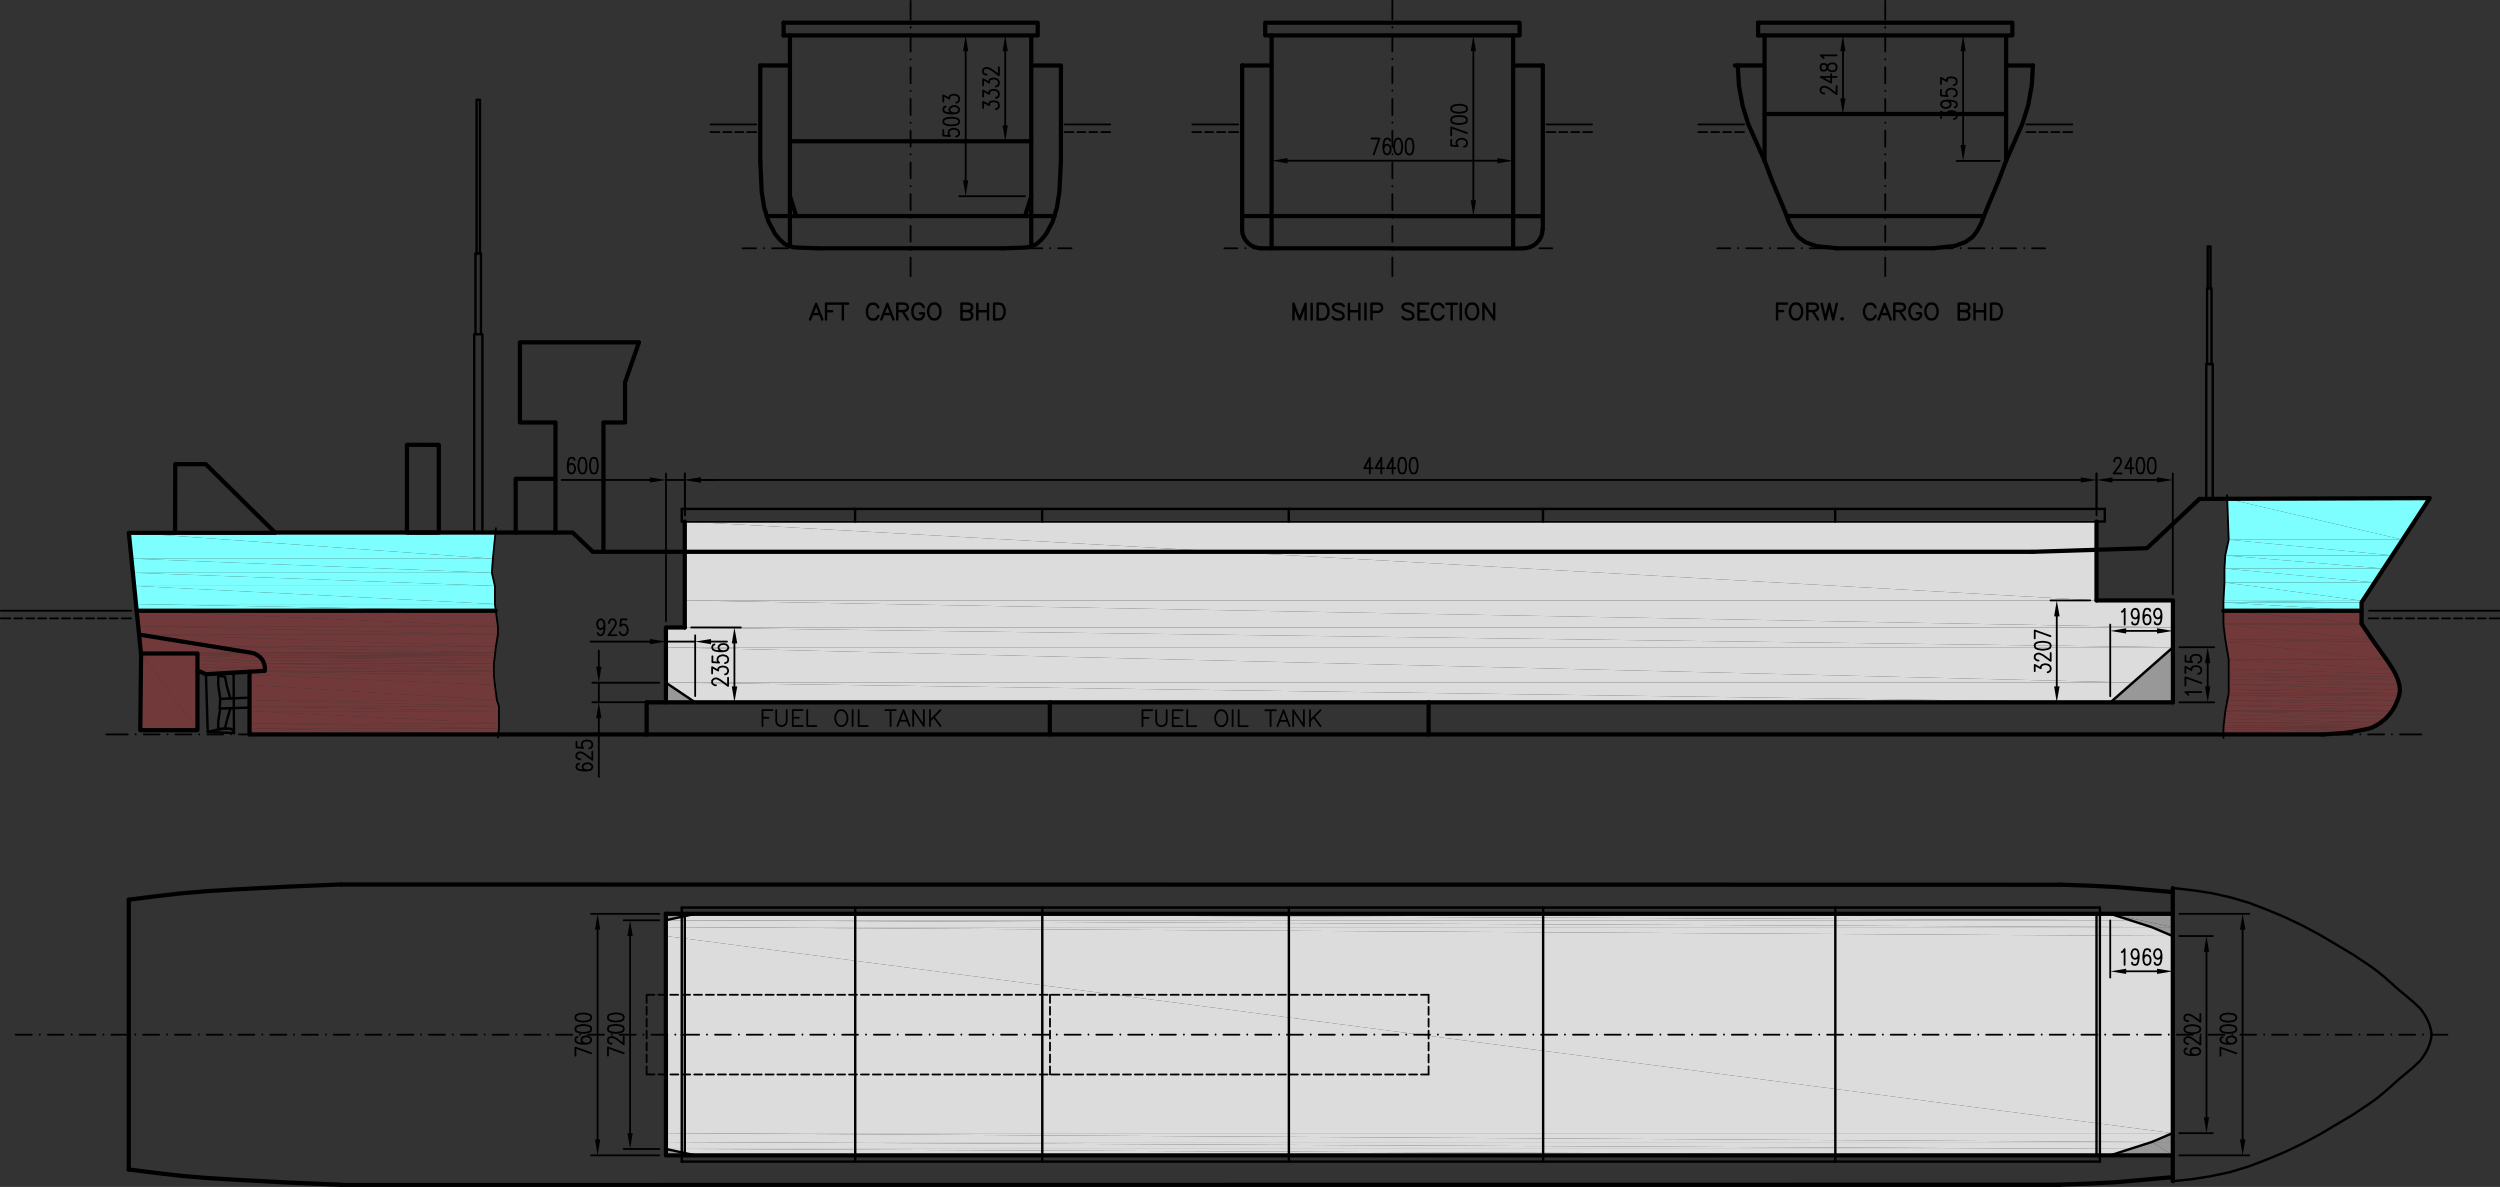 <svg xmlns="http://www.w3.org/2000/svg" viewBox="0 0 743.34 352.92"><rect x="0" y="0" width="743.34" height="352.92" fill="#333333" stroke="none"/><defs><style>.cls-1,.cls-10,.cls-13,.cls-4,.cls-5{fill:none;stroke-linecap:round;stroke-linejoin:round;}.cls-1{stroke:#dcdcdc;}.cls-1,.cls-10,.cls-4{stroke-width:0.72px;}.cls-2,.cls-3{fill:#dcdcdc;}.cls-11,.cls-14,.cls-3,.cls-7,.cls-9{fill-rule:evenodd;}.cls-13,.cls-4,.cls-5{stroke:#000;}.cls-5{stroke-width:1.26px;}.cls-6,.cls-7{fill:#7effff;}.cls-8,.cls-9{fill:#713939;}.cls-10{stroke:#989898;}.cls-11,.cls-12{fill:#989898;}.cls-13{stroke-width:0.54px;}</style></defs><g id="Layer_2" data-name="Layer 2"><g id="Layer_1-2" data-name="Layer 1"><polygon class="cls-1" points="203.61 155.07 203.61 186.57 197.97 186.57 197.97 202.95 206.67 208.83 627.45 208.83 646.05 192.45 646.05 178.53 623.37 178.53 623.37 155.07 203.61 155.07"/><line class="cls-2" x1="203.61" y1="155.07" x2="623.37" y2="155.07"/><polyline class="cls-3" points="203.61 155.07 203.61 178.53 623.37 178.53"/><polyline class="cls-3" points="203.61 155.07 623.37 155.07 623.37 178.53"/><line class="cls-2" x1="623.37" y1="178.53" x2="646.05" y2="178.53"/><polyline class="cls-3" points="203.61 178.53 203.61 186.57 646.05 186.57"/><polyline class="cls-3" points="203.61 178.53 646.05 178.53 646.05 186.57"/><line class="cls-2" x1="197.97" y1="186.57" x2="203.61" y2="186.57"/><polyline class="cls-3" points="197.97 186.57 197.97 192.45 646.05 192.45"/><polyline class="cls-3" points="197.97 186.57 646.05 186.57 646.05 192.45"/><polyline class="cls-3" points="197.97 192.45 197.97 202.95 634.17 202.95"/><polyline class="cls-3" points="197.97 192.45 646.05 192.45 634.17 202.95"/><polyline class="cls-3" points="197.97 202.95 206.67 208.83 627.45 208.83"/><polyline class="cls-3" points="197.97 202.95 634.17 202.95 627.45 208.83"/><line class="cls-2" x1="206.67" y1="208.83" x2="627.45" y2="208.83"/><line class="cls-4" x1="202.71" y1="155.07" x2="625.77" y2="155.07"/><line class="cls-5" x1="176.25" y1="164.07" x2="604.23" y2="164.07"/><line class="cls-4" x1="383.19" y1="155.07" x2="383.19" y2="151.29"/><line class="cls-6" x1="38.31" y1="158.37" x2="81.75" y2="158.37"/><line class="cls-6" x1="81.75" y1="158.37" x2="141.03" y2="158.37"/><line class="cls-6" x1="141.03" y1="158.37" x2="143.25" y2="158.37"/><line class="cls-6" x1="143.25" y1="158.37" x2="147.27" y2="158.37"/><polyline class="cls-7" points="38.31 158.37 39.09 166.11 146.55 166.11"/><polyline class="cls-7" points="38.31 158.37 147.27 158.37 146.55 166.11"/><polyline class="cls-7" points="39.09 166.11 39.51 170.31 146.25 170.31"/><polyline class="cls-7" points="39.09 166.11 146.55 166.11 146.25 170.31"/><polyline class="cls-7" points="39.51 170.31 39.87 174.21 147.15 174.21"/><polyline class="cls-7" points="39.51 170.31 146.25 170.31 147.15 174.21"/><polyline class="cls-7" points="39.87 174.21 40.41 179.61 147.15 179.61"/><polyline class="cls-7" points="39.87 174.21 147.15 174.21 147.15 179.61"/><polyline class="cls-7" points="40.41 179.61 40.65 181.59 147.39 181.59"/><polyline class="cls-7" points="40.41 179.61 147.15 179.61 147.39 181.59"/><line class="cls-6" x1="40.65" y1="181.59" x2="147.39" y2="181.59"/><polyline class="cls-7" points="722.43 148.11 662.19 148.29 722.31 148.29"/><polyline class="cls-7" points="662.19 148.29 662.67 160.47 714.39 160.47"/><polyline class="cls-7" points="662.19 148.29 722.31 148.29 714.39 160.47"/><polyline class="cls-7" points="662.67 160.47 661.65 165.15 711.33 165.15"/><polyline class="cls-7" points="662.67 160.47 714.39 160.47 711.33 165.15"/><polyline class="cls-7" points="661.65 165.15 661.41 169.05 708.75 169.05"/><polyline class="cls-7" points="661.65 165.15 711.33 165.15 708.75 169.05"/><polyline class="cls-7" points="661.41 169.05 661.41 173.19 706.05 173.19"/><polyline class="cls-7" points="661.41 169.05 708.75 169.05 706.05 173.19"/><polyline class="cls-7" points="661.41 173.19 661.11 178.65 702.51 178.65"/><polyline class="cls-7" points="661.41 173.19 706.05 173.19 702.51 178.65"/><polyline class="cls-7" points="661.11 178.65 661.11 179.13 702.15 179.13"/><polyline class="cls-7" points="661.11 178.65 702.51 178.65 702.15 179.13"/><polyline class="cls-7" points="661.11 179.13 661.11 181.59 702.15 181.59"/><polyline class="cls-7" points="661.11 179.13 702.15 179.13 702.15 181.59"/><line class="cls-6" x1="661.11" y1="181.59" x2="702.15" y2="181.59"/><line class="cls-8" x1="661.11" y1="181.59" x2="702.15" y2="181.59"/><polyline class="cls-9" points="661.11 181.59 661.11 185.43 702.15 185.43"/><polyline class="cls-9" points="661.11 181.59 702.15 181.59 702.15 185.43"/><polyline class="cls-9" points="661.11 185.43 661.11 185.67 702.33 185.67"/><polyline class="cls-9" points="661.11 185.43 702.15 185.43 702.33 185.67"/><polyline class="cls-9" points="661.11 185.67 661.65 190.05 705.27 190.05"/><polyline class="cls-9" points="661.11 185.67 702.33 185.67 705.27 190.05"/><polyline class="cls-9" points="661.65 190.05 661.77 190.83 705.81 190.83"/><polyline class="cls-9" points="661.65 190.05 705.27 190.05 705.81 190.83"/><polyline class="cls-9" points="661.77 190.83 662.67 196.05 709.53 196.05"/><polyline class="cls-9" points="661.77 190.83 705.81 190.83 709.53 196.05"/><polyline class="cls-9" points="662.67 196.05 662.67 196.17 709.65 196.17"/><polyline class="cls-9" points="662.67 196.05 709.53 196.05 709.65 196.17"/><polyline class="cls-9" points="662.67 196.17 662.67 198.93 711.45 198.93"/><polyline class="cls-9" points="662.67 196.17 709.65 196.17 711.45 198.93"/><polyline class="cls-9" points="662.67 198.93 662.67 200.37 712.23 200.37"/><polyline class="cls-9" points="662.67 198.93 711.45 198.93 712.23 200.37"/><polyline class="cls-9" points="662.67 200.37 662.67 201.21 712.59 201.21"/><polyline class="cls-9" points="662.67 200.37 712.23 200.37 712.59 201.21"/><polyline class="cls-9" points="662.67 201.21 662.67 201.93 712.89 201.93"/><polyline class="cls-9" points="662.67 201.21 712.59 201.21 712.89 201.93"/><polyline class="cls-9" points="662.67 201.93 662.67 203.49 713.37 203.49"/><polyline class="cls-9" points="662.67 201.93 712.89 201.93 713.37 203.49"/><polyline class="cls-9" points="662.67 203.49 662.67 205.11 713.55 205.11"/><polyline class="cls-9" points="662.67 203.49 713.37 203.49 713.55 205.11"/><polyline class="cls-9" points="662.67 205.11 662.67 206.13 713.37 206.13"/><polyline class="cls-9" points="662.67 205.11 713.55 205.11 713.37 206.13"/><polyline class="cls-9" points="662.67 206.13 662.61 206.73 713.31 206.73"/><polyline class="cls-9" points="662.67 206.13 713.37 206.13 713.31 206.73"/><polyline class="cls-9" points="662.61 206.73 662.31 208.29 712.77 208.29"/><polyline class="cls-9" points="662.61 206.73 713.31 206.73 712.77 208.29"/><polyline class="cls-9" points="662.31 208.29 662.01 209.79 712.11 209.79"/><polyline class="cls-9" points="662.31 208.29 712.77 208.29 712.11 209.79"/><polyline class="cls-9" points="662.01 209.79 661.71 211.23 711.27 211.23"/><polyline class="cls-9" points="662.01 209.79 712.11 209.79 711.27 211.23"/><polyline class="cls-9" points="661.71 211.23 661.65 211.59 711.03 211.59"/><polyline class="cls-9" points="661.71 211.23 711.27 211.23 711.03 211.59"/><polyline class="cls-9" points="661.65 211.59 661.53 212.55 710.31 212.55"/><polyline class="cls-9" points="661.65 211.59 711.03 211.59 710.31 212.55"/><polyline class="cls-9" points="661.53 212.55 661.41 213.75 709.17 213.75"/><polyline class="cls-9" points="661.53 212.55 710.31 212.55 709.17 213.75"/><polyline class="cls-9" points="661.41 213.75 661.29 214.77 707.91 214.77"/><polyline class="cls-9" points="661.41 213.75 709.17 213.75 707.91 214.77"/><polyline class="cls-9" points="661.29 214.77 661.23 215.67 706.53 215.67"/><polyline class="cls-9" points="661.29 214.77 707.91 214.77 706.53 215.67"/><polyline class="cls-9" points="661.23 215.67 661.11 216.27 705.27 216.27"/><polyline class="cls-9" points="661.23 215.67 706.53 215.67 705.27 216.27"/><polyline class="cls-9" points="661.11 216.27 661.11 216.39 705.09 216.39"/><polyline class="cls-9" points="661.11 216.27 705.27 216.27 705.09 216.39"/><polyline class="cls-9" points="661.11 216.39 661.11 216.81 703.47 216.81"/><polyline class="cls-9" points="661.11 216.39 705.09 216.39 703.47 216.81"/><polyline class="cls-9" points="661.11 216.81 661.11 217.41 700.23 217.41"/><polyline class="cls-9" points="661.11 216.81 703.47 216.81 700.23 217.41"/><polyline class="cls-9" points="661.11 217.41 661.11 217.89 696.99 217.89"/><polyline class="cls-9" points="661.11 217.41 700.23 217.41 696.99 217.89"/><polyline class="cls-9" points="661.11 217.89 661.11 218.37 690.51 218.37"/><polyline class="cls-9" points="661.11 217.89 696.99 217.89 690.51 218.37"/><line class="cls-8" x1="661.11" y1="218.37" x2="690.51" y2="218.37"/><line class="cls-8" x1="40.65" y1="181.59" x2="147.39" y2="181.59"/><polyline class="cls-9" points="40.65 181.59 41.07 186.21 148.05 186.21"/><polyline class="cls-9" points="40.65 181.59 147.39 181.59 148.05 186.21"/><polyline class="cls-9" points="41.07 186.21 41.31 188.61 148.05 188.61"/><polyline class="cls-9" points="41.07 186.21 148.05 186.21 148.05 188.61"/><line class="cls-8" x1="41.31" y1="188.61" x2="148.05" y2="188.61"/><line class="cls-8" x1="41.31" y1="188.61" x2="148.05" y2="188.61"/><polyline class="cls-9" points="41.31 188.61 63.57 192.21 147.45 192.21"/><polyline class="cls-9" points="41.31 188.61 148.05 188.61 147.45 192.21"/><polyline class="cls-9" points="63.57 192.21 74.61 194.01 147.21 194.01"/><polyline class="cls-9" points="63.57 192.21 147.45 192.21 147.21 194.01"/><polyline class="cls-9" points="74.61 194.01 75.63 194.25 147.21 194.25"/><polyline class="cls-9" points="74.61 194.01 147.21 194.01 147.21 194.25"/><polyline class="cls-9" points="75.63 194.25 76.59 194.79 147.15 194.79"/><polyline class="cls-9" points="75.63 194.25 147.21 194.25 147.15 194.79"/><polyline class="cls-9" points="76.59 194.79 76.83 194.97 147.15 194.97"/><polyline class="cls-9" points="76.59 194.79 147.15 194.79 147.15 194.97"/><polyline class="cls-9" points="76.83 194.97 77.43 195.45 147.09 195.45"/><polyline class="cls-9" points="76.83 194.97 147.15 194.97 147.09 195.45"/><polyline class="cls-9" points="77.43 195.45 78.09 196.29 146.97 196.29"/><polyline class="cls-9" points="77.43 195.45 147.09 195.45 146.97 196.29"/><polyline class="cls-9" points="78.09 196.29 78.51 197.31 146.85 197.31"/><polyline class="cls-9" points="78.09 196.29 146.97 196.29 146.85 197.31"/><polyline class="cls-9" points="78.51 197.31 78.51 197.37 146.85 197.37"/><polyline class="cls-9" points="78.51 197.31 146.85 197.31 146.85 197.37"/><polyline class="cls-9" points="78.51 197.37 78.75 198.39 146.85 198.39"/><polyline class="cls-9" points="78.51 197.37 146.85 197.37 146.85 198.39"/><polyline class="cls-9" points="78.75 198.39 78.69 199.47 146.85 199.47"/><polyline class="cls-9" points="78.75 198.39 146.85 198.39 146.85 199.47"/><polyline class="cls-9" points="78.69 199.47 74.19 199.71 146.85 199.71"/><polyline class="cls-9" points="78.69 199.47 146.85 199.47 146.85 199.71"/><polyline class="cls-9" points="74.19 199.71 74.19 200.67 146.85 200.67"/><polyline class="cls-9" points="74.19 199.71 146.85 199.71 146.85 200.67"/><polyline class="cls-9" points="74.19 200.67 74.19 203.67 147.15 203.67"/><polyline class="cls-9" points="74.19 200.67 146.85 200.67 147.15 203.67"/><polyline class="cls-9" points="74.19 203.67 74.19 208.17 147.75 208.17"/><polyline class="cls-9" points="74.19 203.67 147.15 203.67 147.75 208.17"/><polyline class="cls-9" points="74.19 208.17 74.19 209.97 148.35 209.97"/><polyline class="cls-9" points="74.19 208.17 147.75 208.17 148.35 209.97"/><polyline class="cls-9" points="74.19 209.97 74.19 211.47 148.35 211.47"/><polyline class="cls-9" points="74.19 209.97 148.35 209.97 148.35 211.47"/><polyline class="cls-9" points="74.19 211.47 74.19 215.07 148.35 215.07"/><polyline class="cls-9" points="74.19 211.47 148.35 211.47 148.35 215.07"/><polyline class="cls-9" points="74.19 215.07 74.19 216.57 148.35 216.57"/><polyline class="cls-9" points="74.19 215.07 148.35 215.07 148.35 216.57"/><polyline class="cls-9" points="74.19 216.57 74.19 218.37 148.11 218.37"/><polyline class="cls-9" points="74.19 216.57 148.35 216.57 148.11 218.37"/><line class="cls-8" x1="74.19" y1="218.37" x2="148.11" y2="218.37"/><polyline class="cls-9" points="41.31 188.61 41.91 194.07 74.97 194.07"/><polyline class="cls-9" points="41.91 194.07 41.91 194.25 75.39 194.25"/><polyline class="cls-9" points="41.91 194.07 74.97 194.07 75.39 194.25"/><line class="cls-8" x1="41.91" y1="194.25" x2="58.71" y2="194.25"/><polyline class="cls-9" points="58.71 194.25 58.71 194.43 75.93 194.43"/><polyline class="cls-9" points="58.71 194.25 75.39 194.25 75.93 194.43"/><polyline class="cls-9" points="58.71 194.43 58.71 194.91 76.83 194.91"/><polyline class="cls-9" points="58.71 194.43 75.93 194.43 76.83 194.91"/><polyline class="cls-9" points="58.71 194.91 58.71 195.63 77.55 195.63"/><polyline class="cls-9" points="58.71 194.91 76.83 194.91 77.55 195.63"/><polyline class="cls-9" points="58.71 195.63 58.71 196.47 78.15 196.47"/><polyline class="cls-9" points="58.71 195.63 77.55 195.63 78.15 196.47"/><polyline class="cls-9" points="58.71 196.47 58.71 197.43 78.57 197.43"/><polyline class="cls-9" points="58.71 196.47 78.15 196.47 78.57 197.43"/><polyline class="cls-9" points="58.71 197.43 58.71 198.39 78.75 198.39"/><polyline class="cls-9" points="58.71 197.43 78.57 197.43 78.75 198.39"/><polyline class="cls-9" points="58.71 198.39 58.71 199.29 78.69 199.29"/><polyline class="cls-9" points="58.71 198.39 78.75 198.39 78.69 199.29"/><polyline class="cls-9" points="58.71 199.29 59.07 199.47 78.69 199.47"/><polyline class="cls-9" points="58.71 199.29 78.69 199.29 78.69 199.47"/><polyline class="cls-9" points="59.07 199.47 78.69 199.47 61.23 200.43"/><line class="cls-8" x1="41.91" y1="194.25" x2="58.71" y2="194.25"/><polyline class="cls-9" points="41.91 194.25 41.67 217.05 58.71 217.05"/><polyline class="cls-9" points="41.91 194.25 58.71 194.25 58.71 217.05"/><line class="cls-8" x1="41.67" y1="217.05" x2="58.71" y2="217.05"/><path class="cls-10" d="M198,341.61v1.92h8.7Zm429.48,1.92h18.6v-6.6l-6.18,2.64Zm0-134.7,18.6-16.38v16.38ZM198,203v5.88h8.7Z"/><polygon class="cls-1" points="206.67 271.71 197.97 273.63 197.97 341.61 206.67 343.53 627.45 343.53 639.87 339.57 646.05 336.93 646.05 278.31 639.87 275.67 627.45 271.71 206.67 271.71"/><path class="cls-10" d="M198,273.63v-1.92h8.7Zm429.48-1.92,12.42,4,6.18,2.64v-6.6Z"/><polyline class="cls-11" points="197.97 341.61 197.97 343.53 206.67 343.53"/><line class="cls-12" x1="197.97" y1="343.53" x2="206.67" y2="343.53"/><polyline class="cls-11" points="646.05 336.93 639.87 339.57 646.05 339.57"/><polyline class="cls-11" points="639.87 339.57 627.45 343.53 646.05 343.53"/><polyline class="cls-11" points="639.87 339.57 646.05 339.57 646.05 343.53"/><line class="cls-12" x1="627.45" y1="343.53" x2="646.05" y2="343.53"/><line class="cls-2" x1="206.67" y1="271.71" x2="627.45" y2="271.71"/><polyline class="cls-3" points="206.67 271.71 197.97 273.63 633.39 273.63"/><polyline class="cls-3" points="206.67 271.71 627.45 271.71 633.39 273.63"/><polyline class="cls-3" points="197.97 273.63 197.97 275.67 639.87 275.67"/><polyline class="cls-3" points="197.97 273.63 633.39 273.63 639.87 275.67"/><polyline class="cls-3" points="197.97 275.67 197.97 278.31 646.05 278.31"/><polyline class="cls-3" points="197.97 275.67 639.87 275.67 646.05 278.31"/><polyline class="cls-3" points="197.97 278.31 197.97 336.93 646.05 336.93"/><polyline class="cls-3" points="197.97 278.31 646.05 278.31 646.05 336.93"/><polyline class="cls-3" points="197.97 336.93 197.97 339.57 639.87 339.57"/><polyline class="cls-3" points="197.97 336.93 646.05 336.93 639.87 339.57"/><polyline class="cls-3" points="197.97 339.57 197.97 341.61 633.39 341.61"/><polyline class="cls-3" points="197.97 339.57 639.87 339.57 633.39 341.61"/><polyline class="cls-3" points="197.97 341.61 206.67 343.53 627.45 343.53"/><polyline class="cls-3" points="197.97 341.61 633.39 341.61 627.45 343.53"/><line class="cls-2" x1="206.67" y1="343.53" x2="627.45" y2="343.53"/><line class="cls-12" x1="197.97" y1="271.71" x2="206.67" y2="271.71"/><polyline class="cls-11" points="197.97 271.71 206.67 271.71 197.97 273.63"/><line class="cls-12" x1="627.45" y1="271.71" x2="646.05" y2="271.71"/><polyline class="cls-11" points="627.45 271.71 639.87 275.67 646.05 275.67"/><polyline class="cls-11" points="627.45 271.71 646.05 271.71 646.05 275.67"/><polyline class="cls-11" points="639.87 275.67 646.05 275.67 646.05 278.31"/><polyline class="cls-11" points="646.05 192.45 627.45 208.83 646.05 208.83"/><line class="cls-12" x1="627.45" y1="208.83" x2="646.05" y2="208.83"/><polyline class="cls-11" points="197.97 202.95 197.97 208.83 206.67 208.83"/><line class="cls-12" x1="197.97" y1="208.83" x2="206.67" y2="208.83"/><path class="cls-13" d="M414,76.59v5.52m0-7.86v-.06m0-7v4.68m0-7.08v-.06m0-7v4.74m0-7.08v-.06m0-7V53m0-7.08v-.06m0-7v4.74m0-7.08v-.06m0-7v4.74M414,27v-.06m0-7v4.74m0-7.08v-.06m0-7v4.74m0-7.08V8.07m0-7.8V5.73"/><path class="cls-5" d="M78.69,199.47l-17.46,1-2.52-1.14m20,.18.06-1.08-.24-1.08-.42-1-.66-.84-.84-.66-1-.54-1-.24m-33.3-5.4,33.3,5.4m7.14-35.64H38.31l3.6,35.88h16.8v22.8h-17l.24-22.8m660.24-8.82,3.66,5.4,3.84,5.34,1.8,2.76.78,1.44.66,1.56.48,1.56.18,1.62-.24,1.62-.54,1.56-.66,1.5-.84,1.44-1,1.32-1.14,1.2-1.26,1-1.38.9-1.44.72-1.62.42-3.24.6-3.24.48-6.48.48M458.73,19.47V68.13m-89.4-48.66V68.13m80.58-57.6v63.3m-71.82-63.3v63.3"/><polyline class="cls-4" points="646.05 351.21 651.81 350.61 657.45 349.71 663.09 348.51 668.61 346.83 673.95 344.79 679.29 342.57 684.45 340.11 689.55 337.41 699.45 331.53 704.25 328.35 706.59 326.67 708.81 324.87 713.07 321.09 717.51 317.37 719.61 315.39 720.45 314.25 721.23 313.05 721.89 311.73 722.43 310.41 722.79 309.03 723.03 307.65"/><polyline class="cls-5" points="612.45 352.23 620.91 351.93 629.31 351.51 646.05 350.01"/><polyline class="cls-4" points="646.05 264.03 651.81 264.69 657.45 265.53 663.09 266.79 668.61 268.41 673.95 270.45 679.29 272.67 684.45 275.13 689.55 277.83 699.45 283.71 704.25 286.89 706.59 288.57 708.81 290.37 713.07 294.15 717.51 297.87 719.61 299.85 720.45 300.99 721.23 302.19 721.89 303.51 722.43 304.83 722.79 306.21 723.03 307.65"/><path class="cls-5" d="M38.31,347.73l7.86,1,7.86.9,7.86.66,7.92.48,15.78.84,15.84.66M38.31,267.51l7.86-1,7.86-.9,7.86-.66,7.92-.48,15.78-.84,15.84-.66m511,.06,8.46.3,8.4.42,16.74,1.5"/><polyline class="cls-4" points="61.77 217.65 63.87 217.11 65.91 216.75 68.13 216.63 68.67 216.75 69.09 216.99 69.39 217.41 69.57 217.95"/><path class="cls-13" d="M722.85,307.65h4.86m-7.26,0v-.06m-7.08.06h4.74m-7.08,0v-.06m-7.08.06h4.68m-7.08,0v-.06m-7.08.06h4.74m-7.08,0v-.06m-7.08.06h4.68m-7.08,0v-.06m-7.08.06h4.74m-7.08,0v-.06m-7.08.06h4.68m-7.08,0v-.06m-7.08.06h4.74m-7.08,0v-.06m-7.08.06H652m-7.14,0v-.06m-7.08.06h4.74m-7.08,0v-.06m-7.08.06h4.74m-7.14,0v-.06m-7.08.06h4.74m-7.08,0v-.06m-7.08.06h4.74m-7.14,0v-.06m-7.08.06h4.74m-7.08,0v-.06m-7.08.06h4.74m-7.08,0v-.06m-7.14.06h4.74m-7.08,0v-.06m-7.08.06h4.74m-7.08,0v-.06m-7.14.06h4.74m-7.08,0v-.06m-7.08.06h4.74m-7.08,0v-.06m-7.14.06H548m-7.08,0v-.06m-7.08.06h4.74m-7.08,0v-.06m-7.08.06h4.68m-7.08,0v-.06m-7.08.06h4.74m-7.08,0v-.06m-7.08.06h4.68m-7.08,0v-.06m-7.08.06h4.74m-7.08,0v-.06m-7.08.06h4.68m-7.08,0v-.06m-7.08.06h4.74m-7.08,0v-.06m-7.08.06h4.68m-7.08,0v-.06m-7.08.06H463m-7.08,0v-.06m-7.08.06h4.68m-7.08,0v-.06m-7.08.06h4.74m-7.08,0v-.06m-7.08.06h4.68m-7.08,0v-.06m-7.08.06h4.74m-7.08,0v-.06m-7.08.06h4.74m-7.14,0v-.06m-7.08.06h4.74m-7.08,0v-.06m-7.08.06h4.74m-7.14,0v-.06m-7.08.06h4.74m-7.08,0v-.06m-7.08.06H378m-7.14,0v-.06m-7.08.06h4.74m-7.08,0v-.06m-7.08.06h4.74m-7.08,0v-.06m-7.14.06h4.74m-7.08,0v-.06m-7.08.06h4.74m-7.08,0v-.06m-7.14.06h4.74m-7.08,0v-.06m-7.08.06h4.74m-7.08,0v-.06m-7.14.06h4.74m-7.08,0v-.06m-7.08.06h4.74m-7.08,0v-.06m-7.08.06h4.68m-7.08,0v-.06m-7.08.06h4.74m-7.08,0v-.06m-7.08.06H274m-7.08,0v-.06m-7.08.06h4.74m-7.08,0v-.06m-7.08.06h4.68m-7.08,0v-.06m-7.08.06h4.74m-7.08,0v-.06m-7.08.06h4.68m-7.08,0v-.06m-7.08.06h4.74m-7.08,0v-.06m-7.08.06h4.68m-7.08,0v-.06m-7.08.06h4.74m-7.08,0v-.06m-7.08.06h4.68m-7.08,0v-.06m-7.08.06H189m-7.08,0v-.06m-7.08.06h4.74m-7.14,0v-.06m-7.08.06h4.74m-7.08,0v-.06m-7.08.06h4.74m-7.14,0v-.06m-7.08.06h4.74m-7.08,0v-.06m-7.08.06h4.74m-7.14,0v-.06m-7.08.06h4.74m-7.08,0v-.06m-7.08.06h4.74m-7.08,0v-.06m-7.14.06h4.74m-7.08,0v-.06m-7.08.06H104m-7.08,0v-.06m-7.14.06h4.74m-7.08,0v-.06m-7.08.06h4.74m-7.08,0v-.06m-7.14.06h4.74m-7.08,0v-.06m-7.08.06h4.74m-7.08,0v-.06m-7.08.06h4.68m-7.08,0v-.06m-7.08.06h4.74m-7.08,0v-.06m-7.08.06h4.68m-7.08,0v-.06m-7.08.06h4.74m-7.08,0v-.06m-7.08.06h4.68m-7.08,0v-.06m-7.2.06H9.45"/><polyline class="cls-4" points="61.23 200.43 61.77 217.65 69.57 217.95"/><path class="cls-5" d="M101.43,263l511,.06m-511,89.28,511-.06m-574.14-4.5V267.51"/><path class="cls-4" d="M202.71,345.39H624.33M202.71,269.85H624.33"/><path class="cls-5" d="M198,307.65v35.88m448.08-134.7H192.27m5.7,62.88H646.05M198,343.53H646.05M74.19,218.37H690.51"/><path class="cls-4" d="M69.45,200l.12,18m4.62-10.56-8.7.36-.18,2.88,8.88-.3m128.52,97.32v37.74"/><line class="cls-5" x1="74.19" y1="199.71" x2="74.19" y2="218.37"/><path class="cls-4" d="M202.71,307.65v-37.8M65.49,207.75l-.6-4.08V201l2,.18.6,3,1,3.48m-3,2.82-.6,4.08v2.22l2-.18.6-2.52,1-3.48"/><line class="cls-5" x1="197.97" y1="307.65" x2="197.97" y2="271.71"/><path class="cls-4" d="M623.37,307.65V271.71m1,35.94v-37.8m-1,37.8v35.88m1-35.88v37.74m-78.66-37.74v-37.8m-86.88,37.8v-37.8m86.88,37.8v37.74m-86.88-37.74v37.74m-75.6-37.74v-37.8m-73.32,37.8v-37.8m-55.62,37.8v-37.8m128.94,37.8v37.74m-73.32-37.74v37.74m-55.62-37.74v37.74"/><path class="cls-5" d="M369.33,64.23H414m-39,9.6h39"/><path class="cls-13" d="M382.83,47.79h62.4m4.68,0V45.93m-71.82,1.86V45.93"/><polyline class="cls-14" points="382.83 47.01 382.83 48.57 378.09 47.79"/><polyline class="cls-14" points="445.23 47.01 445.23 48.57 449.91 47.79"/><path class="cls-13" d="M418.89,41.19l-.48.24-.36.66-.12,1.14v.66l.12,1.14.36.66.48.24h.36l.54-.24.3-.66.18-1.14v-.66l-.18-1.14-.3-.66-.54-.24Zm-3.36,0-.48.24-.36.66-.18,1.14v.66l.18,1.14.36.66.48.24h.36l.48-.24.36-.66.18-1.14v-.66l-.18-1.14-.36-.66-.48-.24Zm-2.16.66-.18-.42-.54-.24h-.3l-.54.24-.3.66-.18,1.14v1.08l.18.9.3.48.54.24h.18l.48-.24.36-.48.12-.66v-.24l-.12-.66-.36-.42-.48-.24h-.18l-.54.24-.3.42-.18.66m-2.88,1.62,1.68-4.74h-2.34"/><path class="cls-5" d="M52.05,158.37,52.11,138h9.06l20.58,20.34h88.5l6,5.7M654,148.35l68.46-.24-20.28,31v6.3M453,73.83l1.14-.12,1-.36,1-.48.84-.72.72-.84.54-1,.3-1,.12-1.14m0-3.9H414m39,9.6H414m-44.7-5.7.12,1.14.3,1,.54,1,.72.84.84.72,1,.48,1.08.36,1.14.12"/><path class="cls-4" d="M143.43,99.39v59H141v-59ZM143,75.33V99.39h-1.62V75.33Zm59.76,76H625.77"/><path class="cls-5" d="M203.61,186.57v-31.5m-50.28,3.3v-16h11.82m14.28,21.72V125.61h6.42V113.67L190,101.79h-35.4v23.82h10.56v32.76m-34.68-26.1v26.1H121v-26.1Z"/><path class="cls-4" d="M657.27,73.29V85.71h-.84V73.29Zm-111.6,81.78v-3.78m-86.88,3.78v-3.78m-148.92,3.78v-3.78m-55.62,3.78v-3.78M142.71,29.67V75.33h-1V29.67Zm60,125.4v-3.78"/><path class="cls-5" d="M623.37,178.53V155.07m30.6-6.72L638.37,163l-34.14,1.08"/><path class="cls-4" d="M657.57,85.71v22.56h-1.32V85.71ZM656,148.23v-40h1.92v40Zm-30.18,3.06v3.78"/><path class="cls-5" d="M451.83,10.53V6.75m6.9,12.72h-8.82m1.92-12.72H414m37.8,3.78H414m-37.8,0V6.75m-6.9,12.72h8.76m-1.86-8.94H414m-37.8-3.78H414"/><path class="cls-13" d="M438.09,59.55V15.21m.24-4.68H440m-1.62,53.7H440"/><polyline class="cls-14" points="437.31 59.55 438.87 59.55 438.09 64.23"/><polyline class="cls-14" points="437.31 15.21 438.87 15.21 438.09 10.53"/><path class="cls-13" d="M431.49,32.49l.18.48.72.36,1.08.18h.72l1.08-.18L436,33l.18-.48v-.36l-.18-.48-.72-.36-1.08-.18h-.72l-1.08.18-.72.36-.18.48Zm0,3.36.18.54.72.3,1.08.18h.72l1.08-.18.72-.3.18-.54v-.3L436,35l-.72-.36-1.08-.12h-.72l-1.08.12-.72.36-.18.54Zm4.68,3.72-4.68-1.68v2.34m0,1.38v1.68l2,.18-.18-.18-.24-.54v-.48l.24-.48.42-.36.66-.18h.48l.66.18.48.36.18.48v.48l-.18.54-.24.18-.48.18"/><path class="cls-4" d="M295.59,95V90.27h1.56l.66.18.48.48.18.42.24.72v1.08l-.24.72-.18.42-.48.48-.66.18Zm-5-2.46h3.18m0-2.22V95m-3.18-4.68V95m-2.7-2.46.66.24.24.24.24.42v.66l-.24.48-.24.24-.66.18h-2m0,0V90.27h2l.66.18.24.24.24.48v.42l-.24.48-.24.18-.66.24h-2m-8.52-2.22-.48.18-.42.48-.24.42-.24.72v1.08l.24.72.24.42.42.48.48.18h.9l.42-.18.48-.48.24-.42.18-.72V92.07l-.18-.72-.24-.42-.48-.48-.42-.18Zm-2.7,1.08-.24-.42-.42-.48-.48-.18h-.9l-.42.18-.48.48-.24.42-.18.72v1.08l.18.72.24.42.48.48.42.18h.9l.48-.18.42-.48.24-.42v-.72h-1.14m-5.16-.66L269.91,95m-3.12,0V90.27h2l.72.18.18.24.24.48v.42l-.24.48-.18.18-.72.24h-2m-4.08.9H265M262.05,95l1.8-4.68,1.8,4.68m-4.5-3.6-.24-.42-.42-.48-.48-.18h-.9l-.42.18-.48.48-.24.42-.18.72v1.08l.18.72.24.42.48.48.42.18h.9l.48-.18.42-.48.24-.42M249,90.27h3.18m-1.56,0V95m-5-2.46h1.8M245.61,95V90.27h2.94m-7,3.12h2.22M240.87,95l1.8-4.68,1.8,4.68m196.62,0V90.27L444.27,95V90.27m-7,0-.48.18-.42.48-.24.42-.24.72v1.08l.24.72.24.42.42.48.48.18h.9l.42-.18.48-.48.18-.42.24-.72V92.07l-.24-.72-.18-.42-.48-.48-.42-.18Zm-2.94,0V95m-4.26-4.68h3.12m-1.56,0V95m-2.46-3.6-.24-.42-.48-.48-.42-.18h-.9l-.48.18-.42.48-.24.42-.24.72v1.08l.24.72.24.42.42.48.48.18h.9l.42-.18.48-.48.24-.42M421.77,95h2.94m-2.94-2.46h1.8M421.77,95V90.27h2.94m-4.5.66-.48-.48-.66-.18h-.9l-.66.18-.48.48v.42l.24.48.24.24.42.18,1.38.48.42.24.24.18.24.48v.66l-.48.48-.66.18h-.9l-.66-.18-.48-.48m-9.24.66V90.27h2l.66.18.24.24.24.48v.66l-.24.42-.24.24-.66.24h-2M406,90.27V95m-4.92-2.46h3.12m0-2.22V95m-3.12-4.68V95m-1.56-4-.48-.48-.66-.18h-.9l-.66.18-.48.48v.42l.24.48.24.24.42.18,1.38.48L399,93l.24.18.24.48v.66l-.48.48-.66.18h-.9l-.66-.18-.48-.48m-4.5.66V90.27h1.56l.72.18.42.48.24.42.24.72v1.08l-.24.72-.24.42-.42.48-.72.18ZM390,90.27V95m-5.4,0V90.27l1.8,4.68,1.8-4.68V95m203.82,0V90.27h1.56l.72.18.42.48.24.42.24.72v1.08l-.24.72-.24.42-.42.48-.72.18Zm-4.92-2.46h3.12m0-2.22V95m-3.12-4.68V95m-2.7-2.46.66.24.24.24.24.42v.66l-.24.48-.24.24-.66.18h-2m0,0V90.27h2l.66.18.24.24.24.48v.42l-.24.48-.24.18-.66.24h-2m-8.52-2.22-.48.18-.42.48-.24.42-.24.72v1.08l.24.72.24.42.42.48.48.18h.9l.42-.18.48-.48.18-.42.24-.72V92.07l-.24-.72-.18-.42-.48-.48-.42-.18Zm-2.7,1.08-.24-.42-.48-.48-.42-.18h-.9l-.48.18-.42.48-.24.42-.24.72v1.08l.24.72.24.42.42.48.48.18h.9l.42-.18.48-.48.24-.42v-.72H570m-5.16-.66L566.43,95m-3.18,0V90.27h2l.66.18.24.24.24.48v.42l-.24.48-.24.18-.66.24h-2m-4,.9h2.22M558.57,95l1.8-4.68,1.8,4.68m-4.5-3.6-.24-.42-.48-.48-.42-.18h-.9l-.48.18-.42.48-.24.42-.24.72v1.08l.24.72.24.42.42.48.48.18h.9l.42-.18.48-.48.24-.42m-9.9.66-.24.24.24.18.18-.18Zm-6.12-4.26L542.79,95l1.14-4.68L545.07,95l1.08-4.68M539,92.49,540.57,95m-3.18,0V90.27h2l.66.18.24.24.24.48v.42l-.24.48-.24.18-.66.24h-2m-3.84-2.22-.42.18-.48.48-.18.42-.24.72v1.08l.24.72.18.42.48.48.42.18h.9l.48-.18.42-.48.24-.42.24-.72V92.07l-.24-.72-.24-.42-.42-.48-.48-.18Zm-5.16,2.22h1.8M528.39,95V90.27h2.94"/><path class="cls-13" d="M147.45,157.05l-.9,9.06-.3,4.2.9,3.9v5.4l.9,6.6v2.4l-.6,3.6-.3,2.76-.3,2.4v3.3l.3,3,.6,4.5.6,1.8v6.6l-.3,2.7M39,181.59H.27m2.82,2.28H.27m6.36,0H4.29m5.88,0H7.83m5.88,0H11.37m5.94,0h-2.4m5.94,0h-2.4m5.94,0H22m5.94,0h-2.4m5.94,0h-2.4m5.94,0h-2.4m6.36,0H36.15m671,0h-2.82m6.36,0h-2.4m5.94,0h-2.4m5.94,0h-2.4m5.94,0H719m5.94,0h-2.4m5.94,0h-2.34m5.88,0h-2.34m5.88,0h-2.34m5.88,0h-2.34m6.36,0h-2.82m2.82-2.28h-38.7"/><line class="cls-5" x1="40.65" y1="181.59" x2="147.39" y2="181.59"/><polyline class="cls-13" points="662.19 147.21 662.67 160.47 661.65 165.15 661.41 169.05 661.41 173.19 661.11 178.65 661.11 185.67 661.65 190.05 662.67 196.05 662.67 206.13 661.65 211.59 661.11 216.27 661.11 219.39"/><line class="cls-5" x1="702.15" y1="181.59" x2="661.11" y2="181.59"/><path class="cls-13" d="M354.51,37h13.62m-2.7,2.28h2.7m-6.24,0h2.4m-5.94,0h2.34m-6.18,0h2.64M473.37,37H459.81m2.64,2.28h-2.64m6.18,0h-2.34m5.88,0h-2.34m6.18,0h-2.64M367.89,73.83h-3.84m6.24,0v-.06m7.08.06h-4.74m7.08,0v-.06m7.08.06h-4.68m7.08,0v-.06m7.08.06h-4.74m7.08,0v-.06m7.08.06H401m7.08,0v-.06m7.08.06h-4.74m7.08,0v-.06m7.08.06h-4.68m7.08,0v-.06m7.08.06h-4.74m7.08,0v-.06m7.08.06h-4.68m7.08,0v-.06m7.08.06h-4.74m7.08,0v-.06m6.24.06h-3.84"/><path class="cls-5" d="M522.75,6.75h37.8m-37.8,3.78h37.8"/><path class="cls-13" d="M514.47,73.83h-3.84m6.18,0v-.06m7.08.06h-4.68m7.08,0v-.06m7.08.06h-4.74m7.08,0v-.06m7.08.06h-4.68m7.08,0v-.06m7.08.06h-4.74m7.08,0v-.06m7.08.06H557m7.08,0v-.06m7.08.06h-4.74m7.08,0v-.06m7.08.06h-4.68m7.08,0v-.06m7.08.06h-4.74m7.08,0v-.06m7.08.06h-4.68m7.08,0v-.06m6.18.06h-3.84"/><path class="cls-5" d="M515.85,19.47h8.82m-1.92-8.94V6.75m1.92,3.78V47.85m6.6,16.38h29.28m-14.28,9.6h14.28"/><path class="cls-13" d="M560.55,76.59v5.52m0-7.86v-.06m0-7v4.68m0-7.08v-.06m0-7v4.74m0-7.08v-.06m0-7V53m0-7.08v-.06m0-7v4.74m0-7.08v-.06m0-7v4.74m0-7.14v-.06m0-7v4.74m0-7.08v-.06m0-7v4.74m0-7.08V8.07m0-7.8V5.73"/><path class="cls-5" d="M598.35,10.53V6.75m6.12,12.72h-8m1.86-8.94h-37.8m37.8-3.78h-37.8m29.34,57.48H560.55m14.34,9.6H560.55m35.94-63.3V47.85"/><path class="cls-13" d="M605.25,39.27h-2.7m6.24,0h-2.4m5.94,0h-2.4m6.24,0h-2.7m2.7-2.28H602.55"/><path class="cls-5" d="M233,6.75h37.8M233,10.53h37.8"/><path class="cls-13" d="M224.79,73.83h-4m6.42,0v-.06m7.08.06h-4.74m7.08,0v-.06m7.08.06H239m7.14,0v-.06m7.08.06h-4.74m7.08,0v-.06m7.08.06h-4.74m7.14,0v-.06m7.08.06h-4.74m7.08,0v-.06m7.08.06h-4.74m7.08,0v-.06m7.14.06h-4.74m7.08,0v-.06m7.08.06h-4.74m7.08,0v-.06m7.14.06h-4.74m7.08,0v-.06m6.36.06h-4"/><path class="cls-5" d="M226.05,19.47V47.73m8.82-37.2V73.17M228,64.23h42.78m-27.42,9.6h27.42"/><path class="cls-13" d="M211.23,37h13.62m-2.7,2.28h2.7m-6.24,0H221m-5.94,0h2.4m-6.24,0h2.64"/><path class="cls-5" d="M226.05,19.47h8.82M233,10.53V6.75"/><path class="cls-13" d="M270.75,76.59v5.52m0-7.86v-.06m0-7v4.68m0-7.08v-.06m0-7v4.74m0-7.08v-.06m0-7V53m0-7.08v-.06m0-7v4.74m0-7.08v-.06m0-7v4.74m0-7.14v-.06m0-7v4.74m0-7.08v-.06m0-7v4.74m0-7.08V8.07m0-7.8V5.73"/><path class="cls-5" d="M308.55,10.53V6.75m6.9,12.72h-8.82m1.92-8.94h-37.8m37.8-3.78h-37.8m42.78,57.48H270.75m27.42,9.6H270.75m44.7-54.36V47.73m-8.82-37.2V73.17"/><path class="cls-13" d="M319.17,39.27h-2.64m6.18,0h-2.34m5.88,0h-2.34m6.18,0h-2.64M330.09,37H316.53"/><path class="cls-5" d="M203.61,186.57H198v22.26m425.4-30.3h22.68v30.3"/><line class="cls-4" x1="203.61" y1="271.71" x2="203.61" y2="343.53"/><line class="cls-5" x1="646.05" y1="264.03" x2="646.05" y2="351.21"/><path class="cls-13" d="M192.27,298.17v-2.4m0,5.94v-2.34m0,5.88v-2.34m0,5.88v-2.34m0,5.88V310m0,5.88v-2.34m0,5.94v-2.4m232.5-18.9v-2.4m0,5.94v-2.34m0,5.88v-2.34m0,5.88v-2.34m0,5.88V310m0,5.88v-2.34m0,5.94v-2.4m-230.22-21.3h-2.28m5.82,0h-2.34m5.88,0h-2.34m5.88,0h-2.34m5.88,0h-2.34m5.88,0h-2.34m5.88,0h-2.34m5.94,0H217m5.94,0h-2.4m5.94,0h-2.4m5.94,0h-2.4m5.94,0h-2.4m5.94,0h-2.4m5.94,0h-2.4m5.94,0h-2.34m5.88,0h-2.34m5.88,0h-2.34m5.88,0h-2.34m5.88,0H256m5.88,0h-2.34m5.88,0h-2.34m5.88,0h-2.34m5.88,0h-2.34m5.88,0h-2.34m5.88,0h-2.34m5.94,0h-2.4m5.94,0h-2.4m5.94,0h-2.4m5.94,0h-2.4m5.94,0h-2.4m5.94,0h-2.4m5.94,0H302m5.94,0h-2.34m5.88,0h-2.34m5.88,0h-2.34m5.88,0h-2.34m5.88,0h-2.34m5.88,0h-2.34m5.88,0h-2.34m5.88,0h-2.34m5.88,0h-2.34m5.88,0h-2.34m5.88,0H341m5.88,0h-2.34m5.94,0h-2.4m5.94,0h-2.4m5.94,0h-2.4m5.94,0h-2.4m5.94,0h-2.4m5.94,0h-2.4m5.94,0h-2.34m5.88,0h-2.34m5.88,0h-2.34m5.88,0H380m5.88,0h-2.34m5.88,0h-2.34m5.88,0h-2.34m5.88,0h-2.34m5.88,0h-2.34m5.88,0h-2.34m5.88,0h-2.34m5.88,0h-2.34m5.94,0h-2.4m5.94,0h-2.4m5.94,0H419m5.82,0h-2.28m-110.34,21.3v2.4m0-5.94v2.34m0-5.88v2.34m0-5.88v2.34m0-5.88v2.34m0-5.88v2.34m0-5.94v2.4m-117.6,21.3h-2.28m5.82,0h-2.34m5.88,0h-2.34m5.88,0h-2.34m5.88,0h-2.34m5.88,0h-2.34m5.88,0h-2.34m5.94,0H217m5.94,0h-2.4m5.94,0h-2.4m5.94,0h-2.4m5.94,0h-2.4m5.94,0h-2.4m5.94,0h-2.4m5.94,0h-2.34m5.88,0h-2.34m5.88,0h-2.34m5.88,0h-2.34m5.88,0H256m5.88,0h-2.34m5.88,0h-2.34m5.88,0h-2.34m5.88,0h-2.34m5.88,0h-2.34m5.88,0h-2.34m5.94,0h-2.4m5.94,0h-2.4m5.94,0h-2.4m5.94,0h-2.4m5.94,0h-2.4m5.94,0h-2.4m5.94,0H302m5.94,0h-2.34m5.88,0h-2.34m5.88,0h-2.34m5.88,0h-2.34m5.88,0h-2.34m5.88,0h-2.34m5.88,0h-2.34m5.88,0h-2.34m5.88,0h-2.34m5.88,0h-2.34m5.88,0H341m5.88,0h-2.34m5.94,0h-2.4m5.94,0h-2.4m5.94,0h-2.4m5.94,0h-2.4m5.94,0h-2.4m5.94,0h-2.4m5.94,0h-2.34m5.88,0h-2.34m5.88,0h-2.34m5.88,0H380m5.88,0h-2.34m5.88,0h-2.34m5.88,0h-2.34m5.88,0h-2.34m5.88,0h-2.34m5.88,0h-2.34m5.88,0h-2.34m5.88,0h-2.34m5.94,0h-2.4m5.94,0h-2.4m5.94,0H419m5.82,0h-2.28M38,218.37H31.59m8.76,0v-.06m7.08.06H42.75m7.08,0v-.06m7.08.06H52.17m7.08,0v-.06m7.08.06H61.65m7.08,0v-.06m7.08.06H71.07m7.08,0v-.06m7.08.06H80.55m7.08,0v-.06m7.08.06H90m7.08,0v-.06m7.08.06H99.45m7.08,0v-.06m7.08.06h-4.74m7.08,0v-.06m7.08.06h-4.68m7.08,0v-.06m7.08.06h-4.74m7.08,0v-.06m7.08.06h-4.74m7.14,0v-.06m7.08.06h-4.74m7.08,0v-.06m7.08.06h-4.74m7.14,0v-.06m7.08.06h-4.74m7.08,0v-.06m7.08.06H175m7.14,0v-.06m7.08.06h-4.74m7.08,0v-.06m7.08.06h-4.74m7.08,0v-.06m7.14.06h-4.74m7.08,0v-.06m7.08.06h-4.74m7.08,0v-.06m7.14.06h-4.74m7.08,0v-.06m7.08.06h-4.74m7.08,0v-.06m7.14.06h-4.74m7.08,0v-.06m7.08.06h-4.74m7.08,0v-.06m7.08.06h-4.68m7.08,0v-.06m7.08.06h-4.74m7.08,0v-.06m7.08.06H279m7.08,0v-.06m7.08.06h-4.74m7.08,0v-.06m7.08.06h-4.68m7.08,0v-.06m7.08.06h-4.74m7.08,0v-.06m7.08.06h-4.68m7.08,0v-.06m7.08.06h-4.74m7.08,0v-.06m7.08.06h-4.68m7.08,0v-.06m7.08.06h-4.74m7.08,0v-.06m7.08.06h-4.68m7.08,0v-.06m7.08.06H364m7.08,0v-.06m7.08.06h-4.68m7.08,0v-.06m7.08.06h-4.74m7.08,0v-.06m7.08.06h-4.74m7.14,0v-.06m7.08.06h-4.74m7.08,0v-.06m7.08.06h-4.74m7.14,0v-.06m7.08.06h-4.74m7.08,0v-.06m7.08.06h-4.74m7.08,0v-.06m7.14.06h-4.74m7.08,0v-.06m7.08.06H449m7.08,0v-.06m7.14.06h-4.74m7.08,0v-.06m7.08.06h-4.74m7.08,0v-.06m7.14.06h-4.74m7.08,0v-.06m7.08.06h-4.74m7.08,0v-.06m7.08.06h-4.68m7.08,0v-.06m7.08.06h-4.74m7.08,0v-.06m7.08.06h-4.68m7.08,0v-.06m7.08.06h-4.74m7.08,0v-.06m7.08.06h-4.68m7.08,0v-.06m7.08.06h-4.74m7.08,0v-.06m7.08.06H553m7.08,0v-.06m7.08.06h-4.74m7.08,0v-.06m7.08.06h-4.68m7.08,0v-.06m7.08.06h-4.74m7.08,0v-.06m7.08.06h-4.68m7.08,0v-.06m7.08.06h-4.74m7.08,0v-.06m7.08.06h-4.68m7.08,0v-.06m7.08.06h-4.74m7.08,0v-.06m7.08.06h-4.74m7.14,0v-.06m7.08.06H638m7.08,0v-.06m7.08.06h-4.74m7.14,0v-.06m7.08.06h-4.74m7.08,0v-.06m7.08.06h-4.74m7.14,0v-.06m7.08.06h-4.74m7.08,0v-.06m7.08.06h-4.74m7.08,0v-.06m7.14.06h-4.74m7.08,0v-.06m7.08.06h-4.74m7.08,0v-.06m8.76.06h-6.36"/><path class="cls-4" d="M627.45,343.53l12.42-4,6.18-2.64M206.67,271.71l-8.7,1.92m8.7,69.9-8.7-1.92m429.48-69.9,12.42,4,6.18,2.64"/><path class="cls-5" d="M315.45,47.73,315,57l-.72,4.62L313,65.91l-1.92,3.6-1.32,1.62-1.5,1.38-1.08.54-1.62.48-1.86.12-5.52.18m6.6-9.6,1.86-5.88m-69.9,5.88-1.86-5.88m-8.82-10.62.42,9.3.72,4.62,1.32,4.26,1.92,3.6,1.32,1.62,1.5,1.38,1.08.54,1.62.48,1.86.12,5.52.18M306.63,42H234.87"/><path class="cls-13" d="M298.89,37.29V15.21m5.88-4.68H297M304.77,42H297"/><polyline class="cls-14" points="298.11 37.29 299.67 37.29 298.89 41.97"/><polyline class="cls-14" points="298.11 15.21 299.67 15.21 298.89 10.53"/><path class="cls-13" d="M287.13,53.61V15.21m17.64-4.68H285.21m19.56,47.82H285.21m8.16-36.18h-.18l-.48-.12-.24-.18-.18-.36v-.66l.18-.36.24-.12.48-.18h.42l.48.18.66.3L297,22.35V20m-4.68,5.4V23.55l1.8,1V24l.18-.3.24-.18.66-.18h.48l.66.18.48.36.18.48v.48l-.18.54-.24.18-.48.18m-3.78,3V26.91l1.8,1v-.48l.18-.36.24-.18.66-.18h.48l.66.18.48.36.18.48v.54l-.18.48-.24.18-.48.18m-3.78,3V30.27l1.8,1v-.48l.18-.36.24-.18.66-.12h.48l.66.12.48.36.18.54v.48l-.18.48-.24.18-.48.18"/><polyline class="cls-14" points="286.35 53.61 287.91 53.61 287.13 58.35"/><polyline class="cls-14" points="286.35 15.21 287.91 15.21 287.13 10.53"/><path class="cls-13" d="M280.47,30.21V28.35l1.8,1v-.54l.24-.3.24-.18.66-.18h.48l.66.18.42.36.24.48v.54l-.24.48-.18.18-.48.18m-3.12,1.14-.48.18-.24.54v.3l.24.54.66.3,1.14.18h1.14l.9-.18.42-.3.24-.54v-.18l-.24-.48-.42-.36-.66-.18h-.24l-.66.18-.48.36-.24.48v.18l.24.54.48.3.66.18m-3.18,2.52.24.54.66.3,1.14.18h.66l1.14-.18.66-.3.24-.54V36l-.24-.54-.66-.3L283.17,35h-.66l-1.14.18-.66.3-.24.54Zm0,2.4v1.68l2,.12-.24-.12-.18-.54v-.48l.18-.54.48-.3.66-.18h.48l.66.18.42.3.24.54v.48l-.24.54-.18.12-.48.18"/><path class="cls-5" d="M604.47,19.47l-.36,5.94-1.08,6-1.74,5.46-4.8,10.92-2.16,5.76-3.24,7.74-1.2,2.94-.72,2L588,68.49l-1.5,2L584.31,72l-3.12,1.14-6.3.66m-50.22-39.9h71.82"/><path class="cls-13" d="M515.91,39.27h2.64m-6.18,0h2.34m-5.88,0h2.34m-6.18,0h2.64M505,37h13.56"/><polyline class="cls-5" points="516.69 19.47 517.05 25.41 518.13 31.41 519.81 36.87 524.67 47.79 526.83 53.55 530.07 61.29 531.27 64.23 531.99 66.21 533.19 68.49 534.69 70.47 536.85 72.03 539.97 73.17 546.27 73.83"/><path class="cls-13" d="M548,29.25v-14m-19.08-4.68h21m-21,23.4h21"/><polyline class="cls-14" points="547.17 29.25 548.73 29.25 547.95 33.93"/><polyline class="cls-14" points="547.17 15.21 548.73 15.21 547.95 10.53"/><path class="cls-13" d="M583.71,43.11V15.21m10.86-4.68H581.79m12.78,37.32H581.79M542.25,17.31,542,17l-.66-.54h4.74m-4.74,3.9.24.54L542,21h.48l.42-.12.24-.36.24-.66.18-.54.48-.3.42-.18h.72l.42.18.24.12.24.54v.66l-.24.54-.24.12-.42.18h-.72l-.42-.18-.48-.3-.18-.54-.24-.66-.24-.36-.42-.12H542l-.42.12-.24.54Zm0,2.52h4.74m-4.74,0,3.12,1.68V22.05m-2,5.76h-.24l-.48-.18-.18-.18-.24-.3v-.72l.24-.3.18-.18.48-.18h.42l.48.18.66.3L546.09,28v-2.4"/><polyline class="cls-14" points="582.93 43.11 584.49 43.11 583.71 47.85"/><polyline class="cls-14" points="582.93 15.21 584.49 15.21 583.71 10.53"/><path class="cls-13" d="M208.35,142.71H618.69m4.68,10.5V140.79M203.61,153.21V140.79M577.11,25V23.13l1.8,1v-.54l.18-.36.24-.12L580,23h.48l.66.18.48.3.18.54v.48l-.18.54-.24.12-.48.18m-3.78,1.38v1.68l2,.18-.18-.18-.24-.54v-.48l.24-.48.42-.36.66-.18h.48l.66.18.48.36.18.48v.48l-.18.54-.24.18-.48.12m-2.22,1.2.66.18.48.36.18.48v.18l-.18.48-.48.36-.66.18h-.24l-.66-.18-.48-.36-.18-.48v-.18l.18-.48.48-.36.9-.18h1.14l1.08.18.72.36.18.48v.36l-.18.48-.48.18m-4,3.18V33.21l1.8,1v-.48l.18-.36.24-.18.66-.12h.48l.66.12.48.36.18.48v.54l-.18.48-.24.18-.48.18"/><polyline class="cls-14" points="208.35 141.93 208.35 143.49 203.61 142.71"/><polyline class="cls-14" points="618.69 141.93 618.69 143.49 623.37 142.71"/><path class="cls-13" d="M203.61,142.71H198m-4.74,0H167m41.4,0h4.74m-15.12,42V140.79m5.64,12.42V140.79m216.48-4.68-.48.18-.36.72-.18,1.08v.72l.18,1.08.36.72.48.18h.36l.48-.18.36-.72.18-1.08v-.72l-.18-1.08-.36-.72-.48-.18Zm-3.36,0-.54.18-.3.72-.18,1.08v.72l.18,1.08.3.72.54.18h.3l.54-.18.3-.72.18-1.08v-.72l-.18-1.08-.3-.72-.54-.18Zm-2.7,0v4.68m0-4.68-1.68,3.12h2.52m-4.2-3.12v4.68m0-4.68-1.74,3.12h2.58m-4.26-3.12v4.68m0-4.68-1.68,3.12h2.52"/><polyline class="cls-14" points="208.35 141.93 208.35 143.49 203.61 142.71"/><polyline class="cls-14" points="193.23 141.93 193.23 143.49 197.97 142.71"/><path class="cls-13" d="M628.11,142.71h13.26m4.68,34V140.79m-22.68,10.5v-10.5m-446.94-4.68-.54.18-.3.72-.18,1.08v.72l.18,1.08.3.72.54.18h.3l.54-.18.3-.72.18-1.08v-.72l-.18-1.08-.3-.72-.54-.18Zm-3.42,0-.48.18-.36.72-.18,1.08v.72l.18,1.08.36.72.48.18h.36l.48-.18.36-.72.18-1.08v-.72l-.18-1.08-.36-.72-.48-.18Zm-2.16.66-.18-.48-.48-.18h-.36l-.54.18-.3.72-.18,1.08v1.14l.18.9.3.48.54.18H170l.48-.18.36-.48.18-.66v-.24l-.18-.66-.36-.48-.48-.18h-.18l-.54.18-.3.48-.18.66"/><polyline class="cls-14" points="628.11 141.93 628.11 143.49 623.37 142.71"/><polyline class="cls-14" points="641.37 141.93 641.37 143.49 646.05 142.71"/><path class="cls-13" d="M218.37,191.31v12.78m-12.84,4.74h14.76m-14.76-22.26h14.76m419.34-50.46-.54.18-.3.72-.18,1.08v.72l.18,1.08.3.72.54.18H640l.48-.18.36-.72.12-1.08v-.72l-.12-1.08-.36-.72-.48-.18Zm-3.36,0-.54.18-.3.72-.18,1.08v.72l.18,1.08.3.72.54.18h.3l.54-.18.3-.72.18-1.08v-.72l-.18-1.08-.3-.72-.54-.18Zm-2.7,0v4.68m0-4.68-1.68,3.12h2.52m-5.76-2V137l.18-.48.18-.24.3-.18H630l.3.18.18.24.18.48v.42l-.18.48-.36.66-1.68,2.22h2.4"/><polyline class="cls-14" points="217.59 191.31 219.21 191.31 218.37 186.57"/><polyline class="cls-14" points="217.59 204.09 219.21 204.09 218.37 208.83"/><path class="cls-13" d="M611.55,183.27v20.82m10,4.74H609.69m11.82-30.3H609.69M212.43,191.61l-.42.18-.24.54v.3l.24.54.66.3,1.14.18H215l.9-.18.42-.3.24-.54v-.18l-.24-.48-.42-.36-.72-.12H215l-.72.12-.42.36-.24.48v.18l.24.54.42.3.72.18m-3.18,1.5v1.74l2,.12-.24-.12-.24-.54v-.48l.24-.54.48-.3.66-.18h.42l.72.18.42.3.24.54v.48l-.24.54L216,197l-.42.18m-3.84,3.06v-1.86l1.8,1v-.54l.24-.3.24-.18.66-.18h.42l.72.18.42.3.24.54v.48l-.24.54-.24.18-.42.12m-2.7,3.24h-.24l-.42-.18-.24-.18-.24-.3v-.72l.24-.3.24-.18.42-.18h.48l.42.18.66.36,2.28,1.68v-2.4"/><polyline class="cls-14" points="610.77 183.27 612.39 183.27 611.55 178.53"/><polyline class="cls-14" points="610.77 204.09 612.39 204.09 611.55 208.83"/><path class="cls-13" d="M656.07,332.19V283.05m-8.1-4.74h10m-10,58.62h10m-48.3-147.78L605,187.47v2.34m0,2.34.24.54.66.3,1.14.18h.66l1.14-.18.66-.3.24-.54v-.3l-.24-.54-.66-.3-1.14-.18H607l-1.14.18-.66.3-.24.54Zm1.14,4.26h-.24l-.42-.18-.24-.18-.24-.36V195l.24-.36.24-.12.42-.18h.48l.42.18.66.3,2.28,1.68v-2.34m-4.74,5.4v-1.86l1.8,1v-.48l.24-.36.24-.18.66-.18h.42l.72.18.42.36.24.48v.54l-.24.48-.24.18-.42.18"/><polyline class="cls-14" points="655.29 332.19 656.85 332.19 656.07 336.93"/><polyline class="cls-14" points="655.29 283.05 656.85 283.05 656.07 278.31"/><path class="cls-13" d="M666.81,276.45v62.34M648,343.53h20.76M648,271.71h20.76m-18.12,31.92h-.24l-.42-.12-.24-.18-.24-.36v-.66l.24-.36.24-.12.42-.18h.48l.42.18.66.3,2.28,1.68v-2.34m-4.74,4.74.24.48.66.36,1.14.18h.66l1.14-.18.66-.36.24-.48v-.36l-.24-.48-.66-.36-1.14-.18h-.66l-1.14.18-.66.36-.24.48Zm1.14,4.2h-.24l-.42-.18-.24-.18-.24-.3V309l.24-.3.24-.18.42-.18h.48l.42.18.66.36,2.28,1.68v-2.4m-4.08,3.54-.42.18-.24.54v.3l.24.54.66.3,1.14.18h1.14l.9-.18.42-.3.24-.54v-.18l-.24-.48-.42-.36-.72-.12h-.18l-.72.12-.42.36-.24.48v.18l.24.54.42.3.72.18"/><polyline class="cls-14" points="666.03 276.45 667.65 276.45 666.81 271.71"/><polyline class="cls-14" points="666.03 338.79 667.65 338.79 666.81 343.53"/><path class="cls-13" d="M187.35,336.93V278.31m8.7-4.68H185.43m10.62,68H185.43m474.78-38.88.24.48.66.36,1.14.18h.66l1.14-.18.66-.36.24-.48v-.36l-.24-.48-.66-.36-1.14-.18h-.66l-1.14.18-.66.36-.24.48Zm0,3.36.24.54.66.3,1.14.18h.66l1.14-.18.66-.3.24-.54v-.3l-.24-.54-.66-.3-1.14-.18h-.66l-1.14.18-.66.3-.24.54Zm.66,2.22-.42.18-.24.48v.36l.24.48.66.36,1.14.18h1.14l.9-.18.42-.36.24-.48v-.18l-.24-.54-.42-.3-.72-.18h-.18l-.72.18-.42.3-.24.54v.18l.24.48.42.36.72.18m1.56,2.82-4.74-1.68v2.4"/><polyline class="cls-14" points="186.57 336.93 188.13 336.93 187.35 341.61"/><polyline class="cls-14" points="186.57 278.31 188.13 278.31 187.35 273.63"/><path class="cls-13" d="M177.69,276.45v62.34m18.36,4.74H175.77m20.28-71.82H175.77m5,31,.18.48.72.36,1.08.18h.72l1.08-.18.72-.36.18-.48v-.36l-.18-.48-.72-.36-1.08-.18h-.72l-1.08.18-.72.36-.18.48Zm0,3.36.18.54.72.3,1.08.18h.72l1.08-.18.72-.3.18-.54v-.3l-.18-.54-.72-.3-1.08-.18h-.72l-1.08.18-.72.3-.18.54Zm1.08,4.26h-.18l-.48-.18-.24-.18-.18-.36V309l.18-.36.24-.12.48-.18h.42l.48.18.66.3,2.22,1.68v-2.34m0,5-4.68-1.68v2.4"/><polyline class="cls-14" points="176.91 276.45 178.47 276.45 177.69 271.71"/><polyline class="cls-14" points="176.91 338.79 178.47 338.79 177.69 343.53"/><path class="cls-13" d="M171.09,302.73l.18.48.72.36,1.08.18h.72l1.08-.18.72-.36.18-.48v-.36l-.18-.48-.72-.36-1.08-.18h-.72l-1.08.18-.72.36-.18.48Zm0,3.36.18.54.72.3,1.08.18h.72l1.08-.18.72-.3.18-.54v-.3l-.18-.54-.72-.3-1.08-.18h-.72L172,305l-.72.3-.18.54Zm.66,2.22-.48.18-.18.48v.36l.18.48.72.36,1.08.18h1.14l.9-.18.48-.36.18-.48v-.18l-.18-.54-.48-.3-.66-.18h-.24l-.66.18-.48.3-.18.54v.18l.18.48.48.36.66.18m1.56,2.82-4.68-1.68v2.4"/><path class="cls-5" d="M192.27,218.37v-9.54m119.88,9.54v-9.54m112.62,9.54v-9.54"/><path class="cls-13" d="M390.63,213.21l2,2.7m0-4.74-3.12,3.18m0-3.18v4.74m-5,0v-4.74l3.18,4.74v-4.74m-7.2,3.18h2.22m-2.88,1.56,1.8-4.74,1.8,4.74m-7.2-4.74h3.12m-1.56,0v4.74m-9.48-4.74v4.74H371m-4.5-4.74v4.74m-3.78-4.74-.48.24-.42.48-.24.42-.24.66v1.14l.24.66.24.48.42.42.48.24h.9l.42-.24.48-.42.18-.48.24-.66V213l-.24-.66-.18-.42-.48-.48-.42-.24Zm-9.72,0v4.74h2.7m-7,0h2.94m-2.94-2.46h1.8m-1.8,2.46v-4.74h2.94m-7.86,0v3.42l.24.66.42.42.66.24h.48l.66-.24.48-.42.18-.66v-3.42m-7.2,2.28h1.8m-1.8,2.46v-4.74h2.94m-65,2,2,2.7m0-4.74-3.12,3.18m0-3.18v4.74m-5,0v-4.74l3.18,4.74v-4.74m-7.2,3.18h2.22m-2.88,1.56,1.8-4.74,1.8,4.74m-7.2-4.74h3.12m-1.56,0v4.74m-9.48-4.74v4.74h2.7m-4.5-4.74v4.74m-3.78-4.74-.48.24-.42.48-.24.42-.24.66v1.14l.24.66.24.48.42.42.48.24h.9l.42-.24.48-.42.18-.48.24-.66V213l-.24-.66-.18-.42-.48-.48-.42-.24Zm-9.72,0v4.74h2.7m-7,0h2.94m-2.94-2.46h1.8m-1.8,2.46v-4.74h2.94m-7.86,0v3.42l.18.66.48.42.66.24h.48l.66-.24.42-.42.24-.66v-3.42m-7.2,2.28h1.8m-1.8,2.46v-4.74h2.94"/><path class="cls-4" d="M206.67,208.83,198,203m448.08-10.5-18.6,16.38"/><path class="cls-13" d="M178.05,203v5.88m0,4.74V231m0-32.82v-4.74m18,15.36H176.13M196.05,203H176.13"/><polyline class="cls-14" points="177.27 198.21 178.83 198.21 178.05 202.95"/><polyline class="cls-14" points="177.27 213.57 178.83 213.57 178.05 208.83"/><path class="cls-13" d="M206.67,190.77H198m-4.74,0H175.59m35.82,0h4.74M198,201V188.91m8.7,18.06V188.91m-35.28,31.62v1.68l2,.18-.24-.18-.18-.54v-.48l.18-.54.48-.3.66-.18h.48l.66.18.42.3.24.54v.48l-.24.54-.18.18-.48.12m-2.7,3.24h-.24l-.42-.18-.24-.18-.24-.3v-.72l.24-.3.24-.18.42-.18h.48l.42.18.72.36,2.22,1.68v-2.4m-4,3.54-.48.18-.24.54v.3l.24.54.66.3,1.14.18h1.14l.9-.18.42-.3.24-.54v-.18l-.24-.48-.42-.36-.66-.12h-.24l-.66.12-.48.36-.24.48v.18l.24.54.48.3.66.18"/><polyline class="cls-14" points="211.41 189.99 211.41 191.55 206.67 190.77"/><polyline class="cls-14" points="193.23 189.99 193.23 191.55 197.97 190.77"/><path class="cls-13" d="M656.43,197.19v6.9M648,208.83h10.38M648,192.45h10.38m-472.08-8.28h-1.68l-.18,2,.18-.24.54-.24h.48l.48.24.36.48.18.66v.42l-.18.72-.36.42-.48.24h-.48l-.54-.24-.18-.24-.18-.42m-3.18-2.7v-.24l.18-.42.18-.24.3-.24h.72l.3.24.18.24.18.42v.48l-.18.42-.36.66-1.68,2.28h2.4m-3.54-3.18-.18.72-.36.42-.48.24h-.18l-.54-.24-.3-.42-.18-.72v-.18l.18-.72.3-.42.54-.24h.18l.48.24.36.42.18.9v1.14l-.18,1.14-.36.66-.48.24h-.36l-.48-.24-.18-.42"/><polyline class="cls-14" points="655.65 197.19 657.21 197.19 656.43 192.45"/><polyline class="cls-14" points="655.65 204.09 657.21 204.09 656.43 208.83"/><path class="cls-13" d="M641.37,187.59h-9.18M627.45,207v-21.3m18.6,21.3v-21.3m3.78,9.3v1.68l2,.18-.24-.18-.24-.48v-.48l.24-.54.42-.36.72-.12h.42l.66.12.48.36.24.54v.48l-.24.48-.24.18-.42.18m-3.84,3.06v-1.86l1.8,1v-.54l.24-.3.18-.18.72-.18h.42l.66.18.48.3.24.54v.48l-.24.54-.24.12-.42.18m.9,2.7-4.74-1.68v2.4m.9,2.82-.24-.3-.66-.54h4.74"/><polyline class="cls-14" points="641.37 186.81 641.37 188.37 646.05 187.59"/><polyline class="cls-14" points="632.19 186.81 632.19 188.37 627.45 187.59"/><path class="cls-13" d="M632.19,288.81h9.18m4.68-8.58v10.44m-18.6-17v17m15.24-108.12-.18.66-.36.48-.48.18h-.18l-.48-.18-.36-.48-.18-.66v-.24l.18-.66.36-.48.48-.18h.18l.48.18.36.48.18.9v1.14l-.18,1.08-.36.72-.48.18h-.36l-.48-.18-.18-.48m-1.32-3.36-.18-.48-.54-.18h-.3l-.54.18-.3.72-.18,1.08v1.14l.18.9.3.48.54.18h.12l.54-.18.36-.48.12-.66v-.24l-.12-.66L639,183l-.54-.18h-.12l-.54.18-.3.48-.18.66m-1.38-1.56-.18.66-.3.48-.54.18h-.12l-.54-.18-.3-.48-.18-.66v-.24l.18-.66.3-.48.54-.18h.12l.54.18.3.48.18.9v1.14l-.18,1.08-.3.72-.54.18h-.3l-.54-.18-.12-.48m-3.06-3.12.36-.24.48-.66v4.68"/><polyline class="cls-14" points="632.19 288.03 632.19 289.59 627.45 288.81"/><polyline class="cls-14" points="641.37 288.03 641.37 289.59 646.05 288.81"/><path class="cls-13" d="M642.69,283.77l-.18.66-.36.48-.48.18h-.18l-.48-.18-.36-.48-.18-.66v-.24l.18-.66.36-.48.48-.18h.18l.48.18.36.48.18.9v1.14l-.18,1.08-.36.72-.48.18h-.36l-.48-.18-.18-.48m-1.32-3.36-.18-.48-.54-.18h-.3l-.54.18-.3.72-.18,1.08v1.14l.18.9.3.48.54.18h.12l.54-.18.36-.48.12-.66v-.24l-.12-.66-.36-.48-.54-.18h-.12l-.54.18-.3.48-.18.66m-1.38-1.56-.18.66-.3.48-.54.18h-.12l-.54-.18-.3-.48-.18-.66v-.24l.18-.66.3-.48.54-.18h.12l.54.18.3.48.18.9v1.14l-.18,1.08-.3.72-.54.18h-.3l-.54-.18-.12-.48m-3.06-3.12.36-.24.48-.66v4.68"/></g></g></svg>